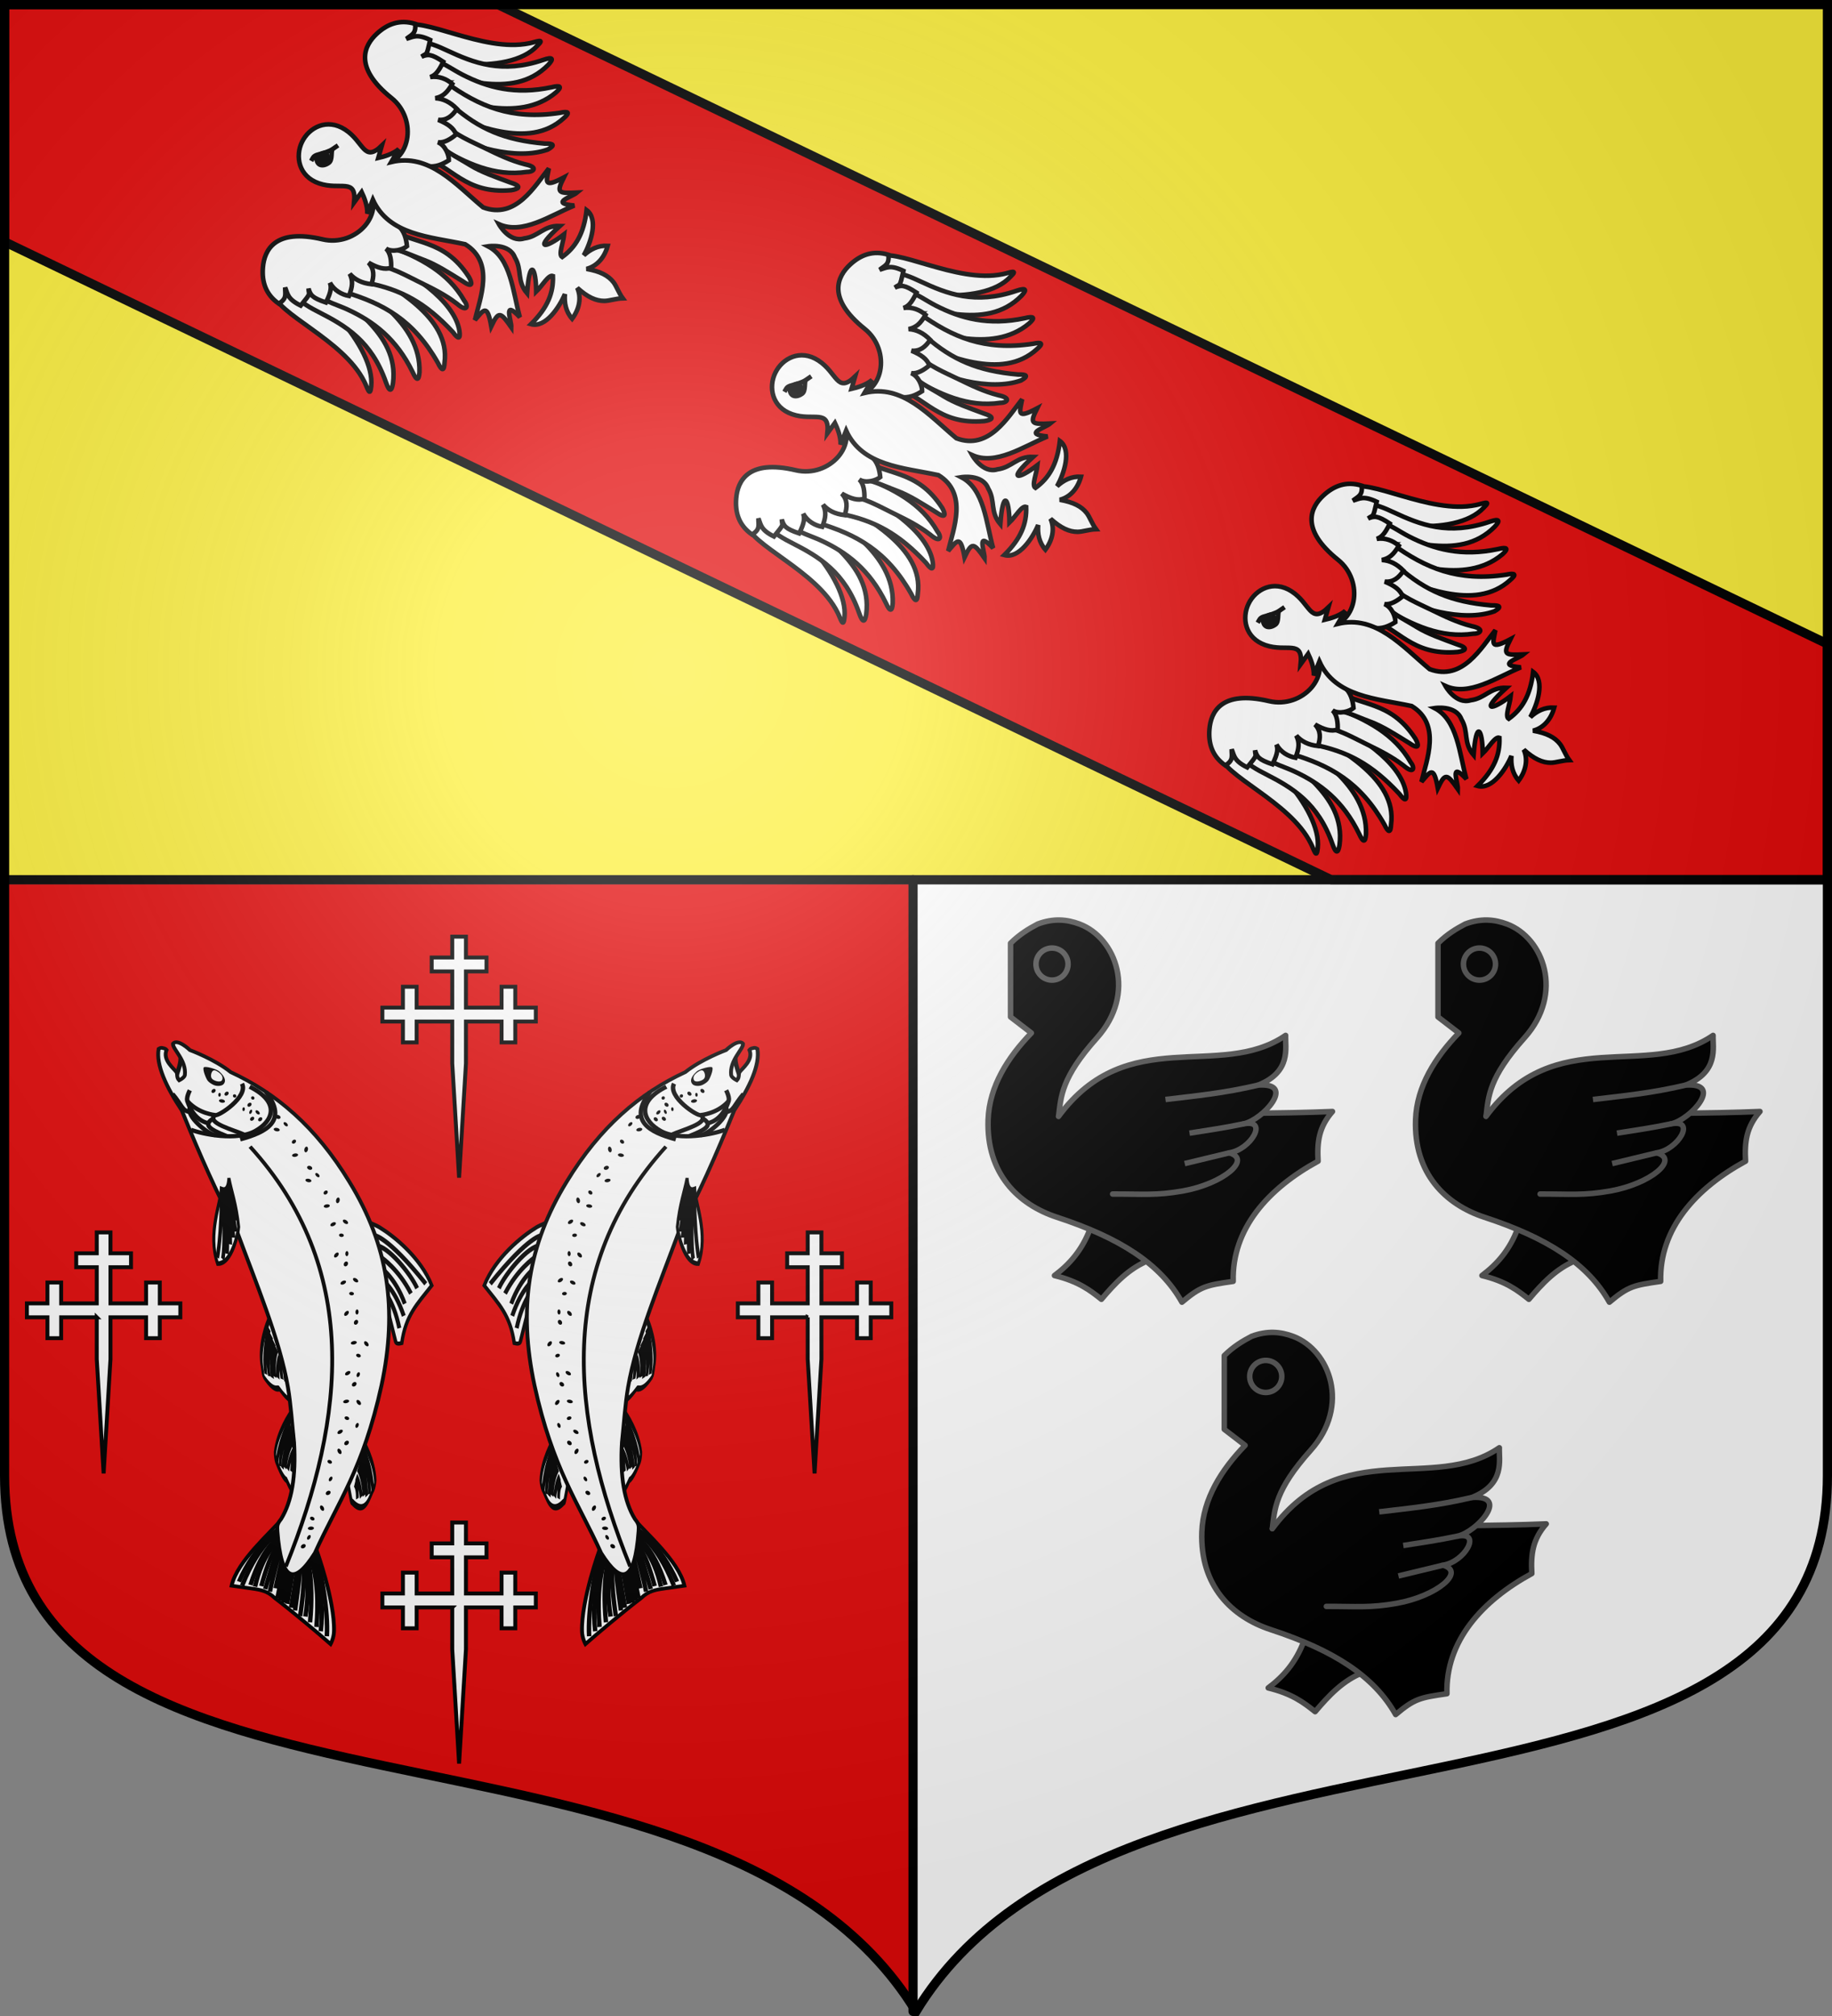 <svg xmlns="http://www.w3.org/2000/svg" xmlns:xlink="http://www.w3.org/1999/xlink" width="600" height="660" version="1.0"><rect width="100%" height="100%" fill="#808080" stroke="none"/><defs><g id="b"><path transform="rotate(18 3.157 -.5)" d="M0 0v1h.5L0 0z" id="a"/><use height="540" width="810" transform="scale(-1 1)" xlink:href="#a"/></g><g id="c"><use height="540" width="810" transform="rotate(72)" xlink:href="#b"/><use height="540" width="810" transform="rotate(144)" xlink:href="#b"/></g><g id="e"><path transform="rotate(18 3.157 -.5)" d="M0 0v1h.5L0 0z" id="d"/><use height="540" width="810" transform="scale(-1 1)" xlink:href="#d"/></g><g id="f"><use height="540" width="810" transform="rotate(72)" xlink:href="#e"/><use height="540" width="810" transform="rotate(144)" xlink:href="#e"/></g><path d="M-298.5-298.5V183c0 129.055 231.64 65.948 298.5 175.5C66.86 248.948 298.5 312.055 298.5 183v-481.5h-597z" id="j"/><path d="M2.922 27.672c0-5.951 2.317-9.843 5.579-11.012 1.448-.519 3.307-.273 5.018 1.447 2.119 2.129 2.736 7.993-3.483 9.121.658-.956.619-3.081-.714-3.787-.99-.524-2.113-.253-2.676.123-.824.552-1.729 2.106-1.679 4.108H2.922z" id="g"/><radialGradient r="405" cy="-80" cx="-80" gradientUnits="userSpaceOnUse" id="h"><stop offset="0" style="stop-color:#fff;stop-opacity:.31"/><stop offset=".19" style="stop-color:#fff;stop-opacity:.25"/><stop offset=".6" style="stop-color:#6b6b6b;stop-opacity:.125"/><stop offset="1" style="stop-color:#000;stop-opacity:.125"/></radialGradient><linearGradient id="i"><stop offset="0" style="stop-color:white;stop-opacity:.314"/><stop style="stop-color:white;stop-opacity:.251" offset=".19"/><stop offset=".6" style="stop-color:#6b6b6b;stop-opacity:.125"/><stop offset="1" style="stop-color:black;stop-opacity:.125"/></linearGradient></defs><g transform="translate(0 -392.362)"><use xlink:href="#j" style="fill:#e20909" width="744.094" height="1052.362" transform="translate(300 692.362)"/><path style="fill:#fff" d="M597.531 680.362v195c0 129.055-231.64 65.948-298.5 175.5v-370.5h298.5z"/><path d="M2.469 680.362H597.53" style="fill:none;fill-opacity:1;fill-rule:nonzero;stroke:#313131;stroke-width:3;stroke-linecap:butt;stroke-linejoin:round;stroke-miterlimit:4;stroke-dasharray:none;stroke-dashoffset:0;stroke-opacity:1"/><path d="M.531 393.862v286.5h597v-286.5h-597z" style="opacity:1;fill:#fcef3c;fill-opacity:1;fill-rule:nonzero;stroke:none;stroke-width:1;stroke-linecap:butt;stroke-linejoin:round;stroke-miterlimit:4;stroke-dasharray:none;stroke-opacity:1"/><path style="fill:#e20909;fill-opacity:1;fill-rule:nonzero;stroke:#000;stroke-width:3;stroke-linecap:butt;stroke-linejoin:round;stroke-miterlimit:4;stroke-dasharray:none;stroke-dashoffset:0;stroke-opacity:1" d="M1.5 393.862v77.656l434.469 208.844H598.5v-77.187L163.062 393.862H1.5z"/><path style="fill:none;fill-opacity:1;fill-rule:nonzero;stroke:#000;stroke-width:3;stroke-linecap:butt;stroke-linejoin:round;stroke-miterlimit:4;stroke-dasharray:none;stroke-dashoffset:0;stroke-opacity:1" d="M2.469 680.362H597.53"/><path style="opacity:1;fill:none;fill-opacity:1;fill-rule:nonzero;stroke:#000;stroke-width:3;stroke-linecap:round;stroke-linejoin:round;stroke-miterlimit:4;stroke-dasharray:none;stroke-dashoffset:0;stroke-opacity:1" d="M299.031 658.5V288" transform="translate(0 392.362)"/><path style="fill:#fff;fill-opacity:1;stroke:#000;stroke-width:1.283;stroke-miterlimit:4;stroke-dasharray:none;stroke-opacity:1;display:inline" d="M31.695 823.623H20.029v6.834H15.54v-6.834h-6.73v-4.556h6.73v-6.834h4.488v6.834h11.666V807.22h-6.73v-4.556h6.73v-6.834h4.487v6.834h6.73v4.556h-6.73v11.846h11.666v-6.834h4.487v6.834h6.73v4.556h-6.73v6.834h-4.487v-6.834H36.182v13.714l-2.244 37.405-2.243-37.405v-13.714zM264.537 823.623H252.87v6.834h-4.487v-6.834h-6.731v-4.556h6.73v-6.834h4.488v6.834h11.666V807.22h-6.73v-4.556h6.73v-6.834h4.487v6.834h6.73v4.556h-6.73v11.846h11.666v-6.834h4.487v6.834h6.73v4.556h-6.73v6.834h-4.487v-6.834h-11.666v13.714l-2.244 37.405-2.243-37.405v-13.714zM148.116 726.796H136.45v6.834h-4.487v-6.834h-6.731v-4.556h6.73v-6.834h4.488v6.834h11.666v-11.846h-6.73v-4.556h6.73v-6.834h4.487v6.834h6.73v4.556h-6.73v11.846h11.666v-6.834h4.487v6.834h6.73v4.556h-6.73v6.834h-4.487v-6.834h-11.666v13.714l-2.244 37.405-2.243-37.405v-13.714zM148.116 918.601H136.45v6.834h-4.487v-6.834h-6.731v-4.556h6.73v-6.834h4.488v6.834h11.666V902.2h-6.73v-4.556h6.73v-6.834h4.487v6.834h6.73v4.556h-6.73v11.846h11.666v-6.834h4.487v6.834h6.73v4.556h-6.73v6.834h-4.487v-6.834h-11.666v13.714l-2.244 37.406-2.243-37.406v-13.714z"/></g><g transform="translate(0 -392.362)"><g id="k" style="display:inline"><g style="fill:none;stroke:#000;stroke-width:4.764;stroke-miterlimit:4;stroke-dasharray:none"><path d="M1292.388 486.118c9.806 2.25 35.702 5.554 47.707-1.144 1.23-1.2 6.98-3.997 6.78-5.227-2.387-14.618-11.345-18.437-12.543-19.778-3.499-14.988-8.208-15.325-8.208-15.325-2.63-1.43-3.38 7.816-18.706 11.131" style="fill:#fff;fill-opacity:1;fill-rule:evenodd;stroke:#000;stroke-width:4.101;stroke-linecap:butt;stroke-linejoin:miter;stroke-miterlimit:4;stroke-dasharray:none;stroke-opacity:1" transform="matrix(-.061 .304 -.215 -.386 271.694 618.843)"/><path d="M1303.342 480.416c26.991 1.912 34.93-6.883 34.93-6.883M1300.978 484.752c31.722 1.051 40.91-6.636 40.91-6.636M1304.937 475.943c17.969 2.552 30.507-6.121 30.507-6.121M1306.382 471.627c15.051 2.15 24.564-4.625 24.564-4.625M1308.722 466.067c10.752 1.623 18.94-2.522 18.94-2.522M1310.173 462.056c6.472 2.015 12.492-3.312 12.492-3.312M1311.444 456.67c4.005 1.146 8.218-2.614 8.218-2.614" style="fill:none;stroke:#000;stroke-width:4.764;stroke-linecap:butt;stroke-linejoin:miter;stroke-miterlimit:4;stroke-dasharray:none;stroke-opacity:1" transform="matrix(-.061 .304 -.215 -.386 271.694 618.843)"/></g><g style="fill:none;stroke:#000;stroke-width:4.764;stroke-miterlimit:4;stroke-dasharray:none"><path style="fill:#fff;fill-opacity:1;fill-rule:evenodd;stroke:#000;stroke-width:4.101;stroke-linecap:butt;stroke-linejoin:miter;stroke-miterlimit:4;stroke-dasharray:none;stroke-opacity:1" d="M1292.388 486.118c9.806 2.25 35.702 5.554 47.707-1.144 1.23-1.2 2.132-3.624 1.931-4.854-2.386-14.618-6.496-18.81-7.694-20.151-3.499-14.988-8.208-15.325-8.208-15.325-2.63-1.43-3.38 7.816-18.706 11.131" transform="matrix(-.128 .285 -.122 -.421 320.75 690.279)"/><path style="fill:none;stroke:#000;stroke-width:4.764;stroke-linecap:butt;stroke-linejoin:miter;stroke-miterlimit:4;stroke-dasharray:none;stroke-opacity:1" d="M1303.342 480.416c26.991 1.912 34.93-6.883 34.93-6.883M1300.978 484.752c31.722 1.051 40.91-6.636 40.91-6.636M1304.937 475.943c17.969 2.552 30.507-6.121 30.507-6.121M1306.382 471.627c15.051 2.15 24.564-4.625 24.564-4.625M1308.722 466.067c10.752 1.623 18.94-2.522 18.94-2.522M1310.173 462.056c6.472 2.015 12.492-3.312 12.492-3.312M1311.444 456.67c4.005 1.146 8.218-2.614 8.218-2.614" transform="matrix(-.128 .285 -.122 -.421 320.75 690.279)"/></g><g style="fill:none;stroke:#000;stroke-width:4.764;stroke-miterlimit:4;stroke-dasharray:none"><path d="M1292.388 486.118c9.806 2.25 35.702 5.554 47.707-1.144 1.23-1.2 2.132-3.624 1.931-4.854-2.29-6.224 3.784-19.554-24.65-28-2.629-1.43-2.747-.63-18.073 2.686" style="fill:#fff;fill-opacity:1;fill-rule:evenodd;stroke:#000;stroke-width:4.101;stroke-linecap:butt;stroke-linejoin:miter;stroke-miterlimit:4;stroke-dasharray:none;stroke-opacity:1" transform="matrix(.107 .293 .153 -.412 -94.682 684.46)"/><path d="M1303.342 480.416c26.991 1.912 34.93-6.883 34.93-6.883M1300.978 484.752c31.722 1.051 40.91-6.636 40.91-6.636M1304.937 475.943c17.969 2.552 30.507-6.121 30.507-6.121M1306.382 471.627c15.051 2.15 24.564-4.625 24.564-4.625M1308.722 466.067c10.752 1.623 18.94-2.522 18.94-2.522M1310.173 462.056c6.472 2.015 12.492-3.312 12.492-3.312" style="fill:none;stroke:#000;stroke-width:4.764;stroke-linecap:butt;stroke-linejoin:miter;stroke-miterlimit:4;stroke-dasharray:none;stroke-opacity:1" transform="matrix(.107 .293 .153 -.412 -94.682 684.46)"/></g><g style="fill:none;stroke:#000;stroke-width:2.736;stroke-miterlimit:4;stroke-dasharray:none"><path d="M1174.897 511.353c-.597-1.116-4.159-8.384-5.009-11.032-3.477-10.832-7.743-32.576-1.887-49.602 14.945-.586 24.543.458 37.828-9.117.769.527 3.276 1.902 2.373 3.608l-15.64 29.553" style="fill:#fff;fill-opacity:1;fill-rule:evenodd;stroke:#000;stroke-width:2.356;stroke-linecap:butt;stroke-linejoin:miter;stroke-miterlimit:4;stroke-dasharray:none;stroke-opacity:1" transform="matrix(-.34 .402 -.332 -.399 688.17 523.5)"/><path d="M1175.8 499.619s-6.294-6.047-5.56-45.263M1179.078 494.48c-5.745-5.732-5.579-28.71-2.835-37.753M1181.151 486.66s-3.595-12.958.199-29.06M1185.84 483.826s-3.644-10.974 2.633-27.451M1189.836 477.763s-2.784-9.53 4.036-25.91M1193.316 473.864s-1.05-10.167 7.68-24.918" style="fill:none;stroke:#000;stroke-width:2.736;stroke-linecap:butt;stroke-linejoin:miter;stroke-miterlimit:4;stroke-dasharray:none;stroke-opacity:1" transform="matrix(-.34 .402 -.332 -.399 688.17 523.5)"/></g><path d="M41.882 323.359c.946 1.537 1.095 6.078 1.116 7.565.01.744-.085 2.124.394 3.415.478 1.29 6.454.284 3.87-11.38" style="fill:#fff;fill-opacity:1;fill-rule:evenodd;stroke:#000;stroke-width:2;stroke-linecap:butt;stroke-linejoin:miter;stroke-miterlimit:4;stroke-dasharray:none;stroke-opacity:1" transform="matrix(.684 .237 -.249 .65 110.993 518.558)"/><g style="fill:none;stroke:#000;stroke-width:4.73;stroke-miterlimit:4;stroke-dasharray:none"><path style="fill:#fff;fill-opacity:1;fill-rule:evenodd;stroke:#000;stroke-width:4.072;stroke-linecap:butt;stroke-linejoin:miter;stroke-miterlimit:4;stroke-dasharray:none;stroke-opacity:1" d="M1314.395 380.968s7.612-60.491 23.812-91.237c3.66-6.945 9.577-11.238 9.577-11.238 5.334 14.158 20.615 51.525 30.455 72.51 3.44 10.494 9.266 14.854 17.958 20.858l17.2 11.88c-17.616 22.409-64.991 35.366-82.636 44.158l14.588-48.757-30.954 1.826z" transform="matrix(-.276 .129 -.136 -.262 518.135 829.71)"/><path style="fill:none;stroke:#000;stroke-width:4.73;stroke-linecap:butt;stroke-linejoin:miter;stroke-miterlimit:4;stroke-dasharray:none;stroke-opacity:1" d="M1315.876 379.884c6.894-30.604 17.782-66.935 31.577-91.734" transform="matrix(-.276 .129 -.136 -.262 518.135 829.71)"/><path d="M1320.004 379.006s6.224-44.549 30.803-82.98" style="fill:none;stroke:#000;stroke-width:4.73;stroke-linecap:butt;stroke-linejoin:miter;stroke-miterlimit:4;stroke-dasharray:none;stroke-opacity:1" transform="matrix(-.276 .129 -.136 -.262 518.135 829.71)"/><path style="fill:none;stroke:#000;stroke-width:4.73;stroke-linecap:butt;stroke-linejoin:miter;stroke-miterlimit:4;stroke-dasharray:none;stroke-opacity:1" d="M1324.407 378.537s-1.124-26.858 28.382-76.178M1330.845 380.386s2.782-16.169 32.122-59.437" transform="matrix(-.276 .129 -.136 -.262 518.135 829.71)"/><path style="fill:none;stroke:#000;stroke-width:4.73;stroke-linecap:butt;stroke-linejoin:miter;stroke-miterlimit:4;stroke-dasharray:none;stroke-opacity:1" d="M1326.883 378.71s3.72-25.975 29.702-68.623" transform="matrix(-.276 .129 -.136 -.262 518.135 829.71)"/><path d="M1329.277 380.16s7.16-31.37 28.903-62.11M1334.01 381.578s24.32-35.536 33.484-47.838M1333.074 380.891s2.677-8.606 32.017-51.874M1342.262 416.875c-6.726 4.11 29.538-3.506 62.052-32.522" style="fill:none;stroke:#000;stroke-width:4.73;stroke-linecap:butt;stroke-linejoin:miter;stroke-miterlimit:4;stroke-dasharray:none;stroke-opacity:1" transform="matrix(-.276 .129 -.136 -.262 518.135 829.71)"/><path d="M1339.293 415.11c-.347.5 24.573.638 63.928-36.177M1347.847 404.194c2.498-3.713 10.147-2.974 37.353-34.809" style="fill:none;stroke:#000;stroke-width:4.73;stroke-linecap:butt;stroke-linejoin:miter;stroke-miterlimit:4;stroke-dasharray:none;stroke-opacity:1" transform="matrix(-.276 .129 -.136 -.262 518.135 829.71)"/><path d="M1340.2 411.526s23.246-1.439 54.73-35.929" style="fill:none;stroke:#000;stroke-width:4.73;stroke-linecap:butt;stroke-linejoin:miter;stroke-miterlimit:4;stroke-dasharray:none;stroke-opacity:1" transform="matrix(-.276 .129 -.136 -.262 518.135 829.71)"/><path style="fill:none;stroke:#000;stroke-width:4.73;stroke-linecap:butt;stroke-linejoin:miter;stroke-miterlimit:4;stroke-dasharray:none;stroke-opacity:1" d="M1347.929 406.415s20.669-5.534 43.512-34.642M1347.16 399.676s23.445-27.618 32.61-39.92M1347.6 401.028c.038-.071 6.416-3.276 35.31-36.515M1345.29 394.804s18.164-22.05 27.329-34.353M1337.614 384.123s22.51-32.456 31.676-44.758M1340.883 388.766s24.135-30.379 33.3-42.681M1338.938 385.882s24.27-31.166 33.436-43.468M1343.198 391.704s23.553-29.832 32.718-42.134" transform="matrix(-.276 .129 -.136 -.262 518.135 829.71)"/><path d="M1312.538 406.777c.6-.566 1.433-.66 1.859-.21.426.45.284 1.273-.317 1.84-.6.565-1.433.66-1.858.21-.426-.45-.284-1.274.316-1.84z" style="fill:none;stroke:#000;stroke-width:4.73;stroke-miterlimit:4;stroke-dasharray:none" transform="matrix(-.276 .129 -.136 -.262 518.135 829.71)"/><path style="fill:none;stroke:#000;stroke-width:4.73;stroke-miterlimit:4;stroke-dasharray:none" d="M1315.257 400.1c1.083-.707 2.042.286 2.14 2.216.098 1.93-.702 4.072-1.786 4.779-1.083.707-2.042-.286-2.14-2.216-.098-1.93.702-4.072 1.786-4.779z" transform="matrix(-.276 .129 -.136 -.262 518.135 829.71)"/></g><path style="fill:#fff;stroke:#000;stroke-width:1.722;stroke-linecap:butt;stroke-linejoin:miter;stroke-miterlimit:4;stroke-dasharray:none;stroke-opacity:1" d="M93.118 390.95c16.645 20.37 36.246 42.233 47.506 62.367 4.148 7.448 7.477 15.277 11.51 23.579 6.336 14.737 8.617 26.727 6.918 36.019-.828 2.735-.696 3.533.374 5.937 10.059 22.59 16.083 21.266 19.413 3.967 1.453-26.126 6.83-44.705 1.022-84.799-5.473-36.462-19.757-63.267-46.533-85.54-23.045-19.326-45.363-28.162-67.934-30.491-8.707-3.229-20.773-3.506-20.773-3.506s-7.159-3.391-8.226-.246c.637 2.464 8.482 5.292 10.12 12.174.18 1.308-1.567 3.184-1.567 3.184-1.628-.84-1.655-2.553-2.379-3.158-1.455-1.216-7.989-3.137-7.864-8.415-.846-.562-1.74-.268-1.74-.268-1.107-.13-1.783 1.007-1.783 1.007 1.346 7.441 9.364 15.771 19.782 23.833 14.86 17.042 29.052 32.376 42.154 44.357z" transform="matrix(.684 .237 -.249 .65 110.993 518.558)"/><g style="fill:none;stroke:#000;stroke-width:3.711;stroke-miterlimit:4;stroke-dasharray:none"><path style="fill:#fff;stroke:#000;stroke-width:3.195;stroke-linecap:butt;stroke-linejoin:miter;stroke-miterlimit:4;stroke-dasharray:none;stroke-opacity:1" d="M1149.322 643.414c5.783-8.67.11-10.723-1.095-11.457 5.796-8.02 8.677-34.704 29.45-43.687 11.257 10.605 1.849 32.992-.043 35.845-11.687 10.758-20.516 13.837-28.312 19.3z" transform="matrix(.244 .333 .193 -.336 -329.638 611.537)"/><path style="fill:none;stroke:#000;stroke-width:3.711;stroke-linecap:butt;stroke-linejoin:miter;stroke-miterlimit:4;stroke-dasharray:none;stroke-opacity:1" d="M1149.591 632.694c28.52-30.566 29.977-38.175 29.977-38.175M1151.003 633.812s18.085-16.58 29.702-33.045M1151.568 635.255s20.81-18.165 27.45-26.95M1151.764 637.395s17.138-10.282 25.555-18.26M1151.517 636.558s21.309-16.185 26.932-22.193M1151.87 638.848s14.518-7.243 21.297-12.892M1148.66 632.1c20.487-26.424 26.251-40.705 26.251-40.705" transform="matrix(.244 .333 .193 -.336 -329.638 611.537)"/></g><path d="M75.798 325.552c15.767 2.202 15.426 11.671 9.557 18.785-6.172 7.48-21.872 9.594-27.378 9.412" style="fill:none;stroke:#000;stroke-width:2;stroke-linecap:butt;stroke-linejoin:miter;stroke-miterlimit:4;stroke-dasharray:none;stroke-opacity:1" transform="matrix(.684 .237 -.249 .65 110.993 518.558)"/><path d="M72.043 325.39c4.978 4.692-4.691 18.446-6.28 18.09 0 0-7.039 1.9-13.656-1.748-1.554-.856-1.026-5.366-1.026-5.366" style="fill:none;stroke:#000;stroke-width:2;stroke-linecap:butt;stroke-linejoin:miter;stroke-miterlimit:4;stroke-dasharray:none;stroke-opacity:1" transform="matrix(.684 .237 -.249 .65 110.993 518.558)"/><path style="fill:none;stroke:#000;stroke-width:2;stroke-linecap:butt;stroke-linejoin:miter;stroke-miterlimit:4;stroke-dasharray:none;stroke-opacity:1" d="M81.118 347.71c-4.719-.525-18.24.742-15.3-4.257" transform="matrix(.684 .237 -.249 .65 110.993 518.558)"/><path d="M73.904 351.051c-8.928-.39-11.547-1.537-8.306-5.872" style="fill:none;stroke:#000;stroke-width:2;stroke-linecap:butt;stroke-linejoin:miter;stroke-miterlimit:4;stroke-dasharray:none;stroke-opacity:1" transform="matrix(.684 .237 -.249 .65 110.993 518.558)"/><path d="M53.912 343.978c-.32 4.507 11.667 9.048 15.162 8.462" style="fill:none;stroke:#000;stroke-width:2;stroke-linecap:butt;stroke-linejoin:miter;stroke-miterlimit:4;stroke-dasharray:none;stroke-opacity:1" transform="matrix(.684 .237 -.249 .65 110.993 518.558)"/><path d="M51.664 341.334c4.03 5.58 9.045 7.394 12.54 6.809M44.334 340.656c6.008 3.636 6.711 5.979 10.206 5.393M80.317 350.43c10.042-7.255 17.235-15.683 3.15-25.098" style="fill:none;stroke:#000;stroke-width:2;stroke-linecap:butt;stroke-linejoin:miter;stroke-miterlimit:4;stroke-dasharray:none;stroke-opacity:1" transform="matrix(.684 .237 -.249 .65 110.993 518.558)"/><path d="M93.856 334.738c-.04.5-.615.862-1.281.808-.667-.054-1.175-.504-1.135-1.004.04-.5.615-.862 1.282-.808.667.054 1.175.504 1.134 1.004zM98.17 337.259c-.19.336-.824.353-1.414.039-.59-.315-.914-.843-.723-1.179.19-.336.824-.353 1.414-.039.59.315.914.843.724 1.179zM95.52 340.332c.001.453-.606.877-1.356.946-.75.07-1.36-.242-1.361-.695-.002-.453.605-.877 1.355-.946.75-.07 1.36.242 1.362.695zM103.9 342.196c.388.232.479.852.203 1.384-.275.532-.814.775-1.202.543-.388-.232-.48-.851-.204-1.383s.815-.776 1.203-.544zM107.27 348.366c.172.42-.232 1.04-.901 1.386-.67.345-1.351.285-1.523-.134-.171-.42.233-1.04.902-1.386.67-.345 1.352-.285 1.523.134zM109.561 343.415c-.435.126-.672.828-.529 1.567.144.74.614 1.237 1.05 1.112.435-.125.671-.827.528-1.566-.144-.74-.614-1.238-1.049-1.113zM82.524 338.464c.388.231.48.851.204 1.383s-.814.776-1.202.544c-.388-.232-.48-.852-.204-1.384.276-.532.814-.775 1.202-.543zM84.378 336.321c-.19.337-.825.354-1.415.04-.59-.315-.914-.843-.723-1.18.19-.335.824-.353 1.414-.038.59.314.915.842.724 1.178zM79.12 332.639c.389.231.48.851.204 1.383-.275.532-.814.776-1.202.544-.388-.232-.48-.852-.204-1.384.276-.532.815-.775 1.203-.543zM76.64 335.595c-.303.067-.447.518-.32 1.006.128.49.478.832.783.765.304-.067.448-.518.32-1.007-.127-.489-.478-.831-.782-.764zM80.185 335.508c-.31.128-.52.701-.468 1.28.052.578.345.944.655.816.31-.128.519-.701.467-1.28-.051-.578-.345-.944-.654-.816zM86.02 337.447c.388.232.48.852.204 1.384-.276.532-.814.775-1.202.543-.388-.231-.48-.851-.204-1.383s.814-.776 1.202-.544zM79.287 329.422c.394.221.553.7.357 1.068-.197.369-.675.489-1.068.267-.394-.22-.553-.7-.357-1.068.197-.368.675-.488 1.068-.267zM71.281 331.323c.393.22.553.7.357 1.068-.197.369-.676.488-1.069.267-.393-.221-.553-.7-.356-1.068.196-.369.675-.488 1.068-.267zM61.707 332.032c.388.232.48.852.204 1.384-.276.531-.814.775-1.202.543-.388-.232-.48-.852-.204-1.384.276-.532.814-.775 1.202-.543zM67.759 336.063c.001.453-.606.876-1.356.946-.75.069-1.36-.243-1.361-.696-.002-.453.606-.877 1.355-.946.75-.069 1.36.243 1.362.696zM64.125 332.893c-.304.067-.448.518-.32 1.007.128.488.478.83.782.764.305-.067.448-.518.32-1.007-.127-.489-.477-.831-.782-.764zM67.653 331.25c.388.232.48.852.204 1.384-.276.532-.814.776-1.202.544-.388-.232-.48-.852-.204-1.384.276-.532.814-.775 1.202-.544z" style="fill:#000;fill-opacity:1;stroke:none;stroke-width:2;stroke-miterlimit:4;stroke-dasharray:none" transform="matrix(.684 .237 -.249 .65 110.993 518.558)"/><path d="M53.232 324.12c-.088 1.334 2.986 4.723 3.851 5.249.866.526 1.651.743 2.975.945 1.734.265 3.773-.652 4.254-1.806.709-1.7-.352-3.535-3.806-5.038-1.64-.714-7.21-.343-7.274.65z" style="fill:#000;fill-opacity:1;fill-rule:evenodd;stroke:none;stroke-width:2;stroke-miterlimit:4;stroke-dasharray:none" transform="matrix(.684 .237 -.249 .65 110.993 518.558)"/><path d="M60.094 323.868c-1.41-.397-2.278-.309-2.554.582-.276.89-.081 3.008 1.37 3.52 1.453.514 4.197.254 4.142-1.289-.04-1.124-.636-2.153-2.958-2.812z" style="fill:#fff;fill-opacity:1;fill-rule:evenodd;stroke:none;stroke-width:2;stroke-miterlimit:4;stroke-dasharray:none" transform="matrix(.684 .237 -.249 .65 110.993 518.558)"/><path style="fill:#000;fill-opacity:1;stroke:none;stroke-width:2;stroke-miterlimit:4;stroke-dasharray:none" d="M115.497 352.474c-.04.5-.615.862-1.282.808-.666-.054-1.175-.504-1.134-1.004.04-.5.615-.862 1.282-.808.666.054 1.175.504 1.134 1.004zM119.811 354.995c-.19.336-.824.353-1.414.039-.59-.315-.914-.843-.724-1.179.191-.336.825-.353 1.415-.039.59.315.914.843.723 1.179zM117.16 358.068c.002.453-.605.877-1.355.946-.75.07-1.36-.242-1.362-.695-.001-.453.606-.877 1.356-.946.75-.07 1.36.242 1.361.695zM125.54 359.932c.388.232.48.852.204 1.384-.276.532-.814.775-1.202.543-.388-.232-.48-.852-.204-1.383.276-.532.814-.776 1.202-.544zM128.912 366.102c.171.42-.233 1.04-.902 1.385-.67.346-1.352.286-1.523-.134-.171-.419.233-1.04.902-1.385.67-.345 1.351-.285 1.523.134zM131.202 361.151c-.436.126-.672.827-.529 1.567.144.739.614 1.237 1.05 1.112.434-.126.671-.827.528-1.566-.144-.74-.614-1.238-1.05-1.113zM158.99 412.706c-.5-.047-.956.456-1.018 1.122-.062.667.294 1.245.793 1.291.5.047.955-.456 1.017-1.122.062-.667-.293-1.245-.793-1.291zM157.252 408.02c-.364.13-.49.751-.283 1.387.208.635.672 1.046 1.036.916s.491-.75.283-1.386c-.208-.636-.672-1.046-1.036-.916zM153.767 410.1c-.446-.08-.968.446-1.166 1.172-.198.727.003 1.381.45 1.461.445.08.968-.445 1.166-1.172.197-.726-.004-1.38-.45-1.46zM153.38 401.524c-.162-.422-.757-.619-1.328-.44-.572.18-.905.669-.743 1.09.161.423.756.62 1.327.44.572-.179.905-.667.743-1.09zM147.885 397.137c-.383-.24-1.065.05-1.52.65-.456.599-.515 1.281-.132 1.522.384.242 1.065-.049 1.52-.648.457-.6.515-1.282.132-1.524zM153.157 395.737c-.199.408-.93.52-1.634.25-.704-.269-1.113-.818-.914-1.225.198-.407.93-.519 1.634-.25.703.27 1.113.818.914 1.225zM145.26 388.325c-.5-.046-.955.457-1.017 1.123-.062.666.294 1.244.793 1.29.5.047.955-.456 1.017-1.122.062-.666-.293-1.244-.793-1.29zM143.523 383.64c-.363.13-.49.751-.282 1.387.207.635.671 1.046 1.035.916.364-.13.491-.751.283-1.387-.208-.635-.672-1.046-1.036-.916zM140.038 385.72c-.446-.08-.968.445-1.166 1.172-.198.726.004 1.381.45 1.46.445.08.968-.444 1.166-1.17.197-.728-.004-1.382-.45-1.462zM139.65 377.144c-.16-.422-.756-.62-1.327-.44-.572.18-.905.668-.743 1.09.161.423.756.62 1.327.44.572-.18.905-.668.743-1.09zM134.156 372.757c-.383-.241-1.065.05-1.52.649-.456.6-.515 1.282-.132 1.523.384.241 1.065-.05 1.52-.649.457-.6.516-1.282.132-1.523zM139.428 371.357c-.199.407-.93.52-1.634.25-.703-.27-1.113-.818-.914-1.225.198-.407.93-.52 1.634-.25.703.269 1.113.818.914 1.225zM174.87 467.897c-.466-.186-1.046.168-1.293.79-.248.62-.071 1.276.395 1.462.466.185 1.045-.168 1.293-.79.248-.62.07-1.276-.395-1.462zM175.982 458.398c-.386.022-.683.582-.664 1.25.02.668.348 1.194.734 1.172.386-.021.683-.581.664-1.25-.02-.668-.348-1.193-.734-1.172zM170.598 463.92c-.405-.202-1.055.154-1.45.795-.395.64-.387 1.326.018 1.528.405.203 1.054-.153 1.45-.794.395-.64.387-1.326-.018-1.528zM171.622 457.941c-.035-.45-.55-.808-1.15-.797-.598.01-1.056.385-1.02.835.035.451.55.808 1.149.798.599-.01 1.056-.385 1.021-.836zM168.624 449.823c-.3-.34-1.035-.254-1.642.192s-.856 1.084-.557 1.424c.3.34 1.035.254 1.642-.192s.857-1.084.557-1.424zM174.077 449.972c-.306.334-1.04.235-1.638-.223-.599-.457-.836-1.1-.53-1.433.305-.335 1.04-.235 1.638.222.598.457.835 1.1.53 1.434zM168.6 440.629c-.466-.186-1.045.167-1.293.789-.248.621-.07 1.276.395 1.462.466.186 1.046-.168 1.293-.789.248-.621.071-1.277-.395-1.462zM168.26 435.643c-.386.022-.683.582-.664 1.25.02.668.348 1.194.734 1.172.386-.021.683-.581.664-1.25-.02-.668-.349-1.193-.734-1.172zM164.328 436.652c-.405-.203-1.055.153-1.45.794s-.387 1.326.018 1.529c.405.202 1.055-.153 1.45-.794s.387-1.326-.018-1.529zM166.383 428.317c-.035-.45-.55-.808-1.15-.798-.598.011-1.056.385-1.02.836.035.45.55.808 1.149.797.599-.01 1.056-.385 1.02-.835zM162.354 422.555c-.3-.34-1.035-.254-1.642.192s-.856 1.084-.556 1.424c.299.34 1.035.253 1.641-.193.607-.446.857-1.083.557-1.423zM167.807 422.703c-.306.335-1.04.235-1.638-.222-.599-.457-.836-1.1-.53-1.434.305-.334 1.04-.235 1.638.223.598.457.836 1.1.53 1.433zM173.457 520.588c-.43-.258-1.059-.002-1.403.572-.344.573-.274 1.248.156 1.507.43.258 1.06.001 1.403-.572.344-.574.274-1.25-.156-1.507zM173.92 515.612c-.385-.04-.768.465-.856 1.128-.087.663.153 1.234.537 1.274.385.04.768-.464.856-1.127.087-.663-.153-1.234-.538-1.275zM173.24 508.08c.037-.45-.414-.886-1.007-.971-.593-.086-1.104.21-1.142.661-.037.45.414.886 1.007.971.593.086 1.105-.21 1.142-.661zM174.364 511.84c-.241-.383-.981-.415-1.652-.072-.67.343-1.018.932-.777 1.316.241.383.981.416 1.651.073.67-.343 1.02-.933.778-1.316zM175.544 502.767c-.355.28-1.064.065-1.581-.482-.518-.547-.65-1.22-.294-1.5.356-.281 1.064-.065 1.581.482.518.547.65 1.219.294 1.5zM175.345 493.033c-.43-.258-1.058-.002-1.402.572-.344.573-.275 1.248.156 1.507.43.258 1.058.001 1.403-.572.344-.574.274-1.25-.157-1.507zM173.66 486.285c-.384-.04-.767.465-.855 1.128-.088.663.153 1.234.537 1.274.384.04.767-.464.855-1.127.088-.663-.153-1.234-.537-1.275zM171.417 480.16c.037-.451-.414-.886-1.007-.972-.593-.085-1.104.21-1.142.661-.037.451.414.886 1.007.971.593.086 1.104-.21 1.142-.66zM173.721 474.846c-.355.281-1.064.065-1.581-.482-.518-.547-.65-1.219-.294-1.5.355-.28 1.064-.065 1.581.482.518.547.65 1.22.294 1.5z" transform="matrix(.684 .237 -.249 .65 110.993 518.558)"/><path d="M85.647 352.14c65.761 36.581 84.493 104.741 83.086 181.166" style="fill:none;stroke:#000;stroke-width:1.722;stroke-linecap:butt;stroke-linejoin:miter;stroke-miterlimit:4;stroke-dasharray:none;stroke-opacity:1" transform="matrix(.684 .237 -.249 .65 110.993 518.558)"/></g><use height="660" width="600" transform="matrix(-1 0 0 1 300 0)" xlink:href="#k" style="display:inline"/></g><g transform="translate(300 300)"><g id="l"><path style="fill:#fff;fill-opacity:1;fill-rule:evenodd;stroke:#000;stroke-width:1.5;stroke-linecap:butt;stroke-linejoin:miter;stroke-miterlimit:4;stroke-dasharray:none;stroke-opacity:1" d="M-59.934-122.772c.589 7.09 22.893 15.358 29.8 29.305 1.03 1.969 1.875 5.434 2.265 1.525 1.323-12.87-18.458-33.517-30.845-38.052-.461.946-1.372 2.65-1.772 3.636-.152 1.884.704 1.702.552 3.586z" transform="translate(4.444 -6)"/><path style="fill:#fff;fill-opacity:1;fill-rule:evenodd;stroke:#000;stroke-width:1.5;stroke-linecap:butt;stroke-linejoin:miter;stroke-miterlimit:4;stroke-dasharray:none;stroke-opacity:1" d="M-52.73-121.788c1.645 2.438 5.245 4.311 7.899 5.668 8.557 4.375 17.096 9.364 21.793 22.901 1.107 3.155 1.858 3.084 2.3.277 2.203-16.963-16.232-25.705-24.22-35.362-2.36-.717-4.389-1.957-6.466-1.214-.355.992-.818 1.928-1.108 2.953.055 1.888-.252 2.889-.197 4.777z" transform="translate(4.444 -6)"/><path style="fill:#fff;fill-opacity:1;fill-rule:evenodd;stroke:#000;stroke-width:1.5;stroke-linecap:butt;stroke-linejoin:miter;stroke-miterlimit:4;stroke-dasharray:none;stroke-opacity:1" d="M-46.008-121.953c3.707 2.51 7.16 3.375 10.468 4.906 8.44 3.907 15.917 9.527 21.232 20.446 1.332 2.958 2.052 2.827 2.245.077.57-16.154-17.401-26.523-26.846-33.298-2.342-.498-4.784-.547-6.73.344-.261.988-.632 1.932-.827 2.946.21 1.822.249 2.757.458 4.58z" transform="translate(4.444 -6)"/><path style="fill:#fff;fill-opacity:1;fill-rule:evenodd;stroke:#000;stroke-width:1.5;stroke-linecap:butt;stroke-linejoin:miter;stroke-miterlimit:4;stroke-dasharray:none;stroke-opacity:1" d="M-36.75-122.846c12.73 3.767 22.77 9.181 30.701 23.197 1.371 2.845 2.07 2.7 2.188.018 2.097-15.192-17.402-24.745-26.763-31.099-2.292-.425-4.275-1.223-6.146-.307-.23.968-.566 1.896-.73 2.888l.75 5.303z" transform="translate(4.444 -6)"/><path style="fill:#fff;fill-opacity:1;fill-rule:evenodd;stroke:#000;stroke-width:1.5;stroke-linecap:butt;stroke-linejoin:miter;stroke-miterlimit:4;stroke-dasharray:none;stroke-opacity:1" d="M-29.45-125.846c11.306 2.173 19.32 6.5 28.317 16.154 1.876 2.54 2.534 2.268 2.152-.389-1.56-9.977-16.639-19.934-26.816-23.673-3.067-.612-3.985.131-6.306 2.138-.045.993-.204 1.967-.18 2.973.95 1.685.39 2.175 2.834 2.797z" transform="translate(4.444 -6)"/><path style="fill:#fff;fill-opacity:1;fill-rule:evenodd;stroke:#000;stroke-width:1.5;stroke-linecap:butt;stroke-linejoin:miter;stroke-miterlimit:4;stroke-dasharray:none;stroke-opacity:1" d="M-26.73-131.75c5.381.71 9.982 3.4 15.14 5.932 3.826 1.879 7.877 3.836 11.801 6.847 3.505 3.003 3.776.71 2.376-1.02-5.259-9.265-14.448-14.047-24.833-17.975-1.441-.63-2.658-2.347-7.265.491-.716 3.597-.55 5.28 2.78 5.725z" transform="translate(4.444 -6)"/><path d="M-24.284-137.242c4.75-.07 8.525 2.033 13.711 3.953 3.998 1.48 8.237 4.226 12.448 6.823 3.792 2.632 3.338.692 2.26-1.255-8.434-12.98-18.244-10.257-27.243-16.55-2.171-.084-4.877-.618-3.838 4.617l2.662 2.412z" style="fill:#fff;fill-opacity:1;fill-rule:evenodd;stroke:#000;stroke-width:1.5;stroke-linecap:butt;stroke-linejoin:miter;stroke-miterlimit:4;stroke-dasharray:none;stroke-opacity:1" transform="translate(4.444 -6)"/><path style="fill:#fff;fill-opacity:1;fill-rule:evenodd;stroke:#000;stroke-width:1.5;stroke-linecap:butt;stroke-linejoin:miter;stroke-miterlimit:4;stroke-dasharray:none;stroke-opacity:1" d="M-29.404-157.942c6.943 9.506-3.547 20.445-14.388 17.893-15.837-3.73-19.084 3.704-19.543 9.175-.394 4.692.888 8.868 5.17 11.862 2.837-1.675 2.06-3.158 2.113-5.247.872 2.113.717 3.72 5.084 5.895 3.701-4.523 2.603-3.334 2.573-5.565.638 2.13 1.12 3.004 5.685 4.55 1.919-3.763 1.747-5.226 1.32-6.461 1.407 2.516 3.8 3.852 6.23 4.319 1.218-3.124 1.368-4.994.256-7.258 1.643 1.887 3.914 3.064 7.122 3.417.858-2.662.963-4.978-.963-7.03 3.011 1.688 5.228 2.337 7.398 1.67.088-2.185-.165-4.91-1.685-6.28 2.271 1.35 5.611.27 6.875-.796-.21-2.274-.822-5.04-2.941-6.746-2.263-5.713-2.687-4.831 2.28-11.304-3.528-.979-9.162-2.263-12.586-2.094zM-17.547-209.679c5.95-3.9 26.197 8.585 41.44 5.44 2.185-.4 5.436-1.867 2.596.847-9.316 10.107-37.775 6.09-48.976-.88.463-.945 1.244-2.712 1.775-3.634 1.391-1.28 1.774-.494 3.165-1.773z" transform="translate(4.444 -6)"/><path d="M-12.335-204.608c2.933-.205 6.625 1.478 9.329 2.734 8.716 4.05 17.904 7.707 31.463 3.075 3.168-1.07 3.574-.435 1.634 1.641-12.01 12.18-30.25 3.035-42.776 2.686-2.02-1.419-4.245-2.254-4.938-4.348.563-.89 1.015-1.831 1.644-2.69 1.522-1.12 2.122-1.978 3.644-3.098z" style="fill:#fff;fill-opacity:1;fill-rule:evenodd;stroke:#000;stroke-width:1.5;stroke-linecap:butt;stroke-linejoin:miter;stroke-miterlimit:4;stroke-dasharray:none;stroke-opacity:1" transform="translate(4.444 -6)"/><path d="M-8.327-199.21c4.26 1.376 7.067 3.564 10.31 5.228 8.274 4.246 17.307 6.678 29.184 4.144 3.15-.772 3.491-.124 1.442 1.722-12.378 10.395-31.614 2.617-42.766-.655-1.835-1.539-3.377-3.433-3.873-5.515.618-.814 1.133-1.687 1.813-2.465 1.564-.957 2.325-1.502 3.89-2.458z" style="fill:#fff;fill-opacity:1;fill-rule:evenodd;stroke:#000;stroke-width:1.5;stroke-linecap:butt;stroke-linejoin:miter;stroke-miterlimit:4;stroke-dasharray:none;stroke-opacity:1" transform="translate(4.444 -6)"/><path d="M-3.332-191.365c10.806 7.713 21.254 12.291 37.182 9.912 3.086-.671 3.4-.032 1.36 1.713-11.71 10.788-30.212 1.522-40.983-1.944-1.746-1.544-3.595-2.615-4.025-4.654.622-.776 1.145-1.612 1.826-2.353l4.64-2.674z" style="fill:#fff;fill-opacity:1;fill-rule:evenodd;stroke:#000;stroke-width:1.5;stroke-linecap:butt;stroke-linejoin:miter;stroke-miterlimit:4;stroke-dasharray:none;stroke-opacity:1" transform="translate(4.444 -6)"/><path d="M-1.2-183.764c8.672 7.57 17.015 11.223 30.162 12.368 3.157-.086 3.348.6 1.019 1.935-10.206 3.67-25.953-.839-35.164-6.557-2.372-2.04-2.35-3.22-2.199-6.285.756-.647 1.425-1.371 2.232-1.973 1.913-.289 1.955-1.03 3.95.512z" style="fill:#fff;fill-opacity:1;fill-rule:evenodd;stroke:#000;stroke-width:1.5;stroke-linecap:butt;stroke-linejoin:miter;stroke-miterlimit:4;stroke-dasharray:none;stroke-opacity:1" transform="translate(4.444 -6)"/><path d="M-4.18-177.987c3.874 3.804 8.825 5.773 13.997 8.279 3.836 1.858 7.872 3.845 12.66 5.084 4.525.913 2.885 2.538.66 2.5-10.539 1.56-19.964-2.737-29.454-8.503-1.383-.747-3.485-.649-4.085-6.026 2.394-2.78 3.821-3.683 6.223-1.334z" style="fill:#fff;fill-opacity:1;fill-rule:evenodd;stroke:#000;stroke-width:1.5;stroke-linecap:butt;stroke-linejoin:miter;stroke-miterlimit:4;stroke-dasharray:none;stroke-opacity:1" transform="translate(4.444 -6)"/><path style="fill:#fff;fill-opacity:1;fill-rule:evenodd;stroke:#000;stroke-width:1.5;stroke-linecap:butt;stroke-linejoin:miter;stroke-miterlimit:4;stroke-dasharray:none;stroke-opacity:1" d="M-7-172.678c2.869 3.787 6.85 5.466 11.556 8.37 3.627 2.24 8.402 3.89 13.04 5.61 4.408 1.367 2.6 2.204.402 2.553-15.42 1.345-19.314-8.062-29.814-11.279-1.403-1.66-3.49-3.462 1.275-5.867l3.54.613z" transform="translate(4.444 -6)"/><path d="M-26.464-163.969c11.765-.381 13.927-15.382 5.241-22.353-12.689-10.184-8.83-17.32-4.802-21.05 3.455-3.198 7.535-4.759 12.53-3.229.427 3.267-1.22 3.569-2.834 4.896 2.202-.614 3.374-1.725 7.776.377-1.285 5.701-1.024 4.104-2.8 5.454 2.07-.808 3.055-.967 7.084 1.68-1.784 3.828-3.042 4.593-4.278 5.017 2.849-.44 5.374.622 7.239 2.25-1.712 2.883-3.094 4.153-5.562 4.67 2.498.133 4.824 1.198 7.078 3.508-1.57 2.316-3.33 3.824-6.133 3.57 3.184 1.334 5.06 2.68 5.87 4.801-1.668 1.415-3.97 2.893-5.986 2.538 2.463.959 3.668 4.256 3.606 5.909-1.921 1.234-4.478 2.455-7.127 1.835-5.895 1.734-5.461.857-7.503 8.757-2.944-2.178-7.425-5.827-9.4-8.63z" style="fill:#fff;fill-opacity:1;fill-rule:evenodd;stroke:#000;stroke-width:1.5;stroke-linecap:butt;stroke-linejoin:miter;stroke-miterlimit:4;stroke-dasharray:none;stroke-opacity:1" transform="translate(4.444 -6)"/><path style="fill:#fff;fill-opacity:1;fill-rule:evenodd;stroke:#000;stroke-width:1.5;stroke-linecap:butt;stroke-linejoin:miter;stroke-miterlimit:4;stroke-dasharray:none;stroke-opacity:1" d="M-50.515-171.969c2.286-4.693 8.155-7.857 14.086-4.019 6.237 4.036 6.054 10.983 12.038 5.247l-1.165 4.042c1.736-.39 4.793-1.238 6.73-2.918l-2.496 4.264c12.432-2.999 21 7.232 30.101 14.834 10.74 4.044 16.932-7.067 21.524-12.745-.791 4.273-1.969 6.6 4.92 2.95-2.49 5.03-1.964 5.281 4.31 4.964-1.7 1.429-9.154 3.469-.887 4.238-7.968 3.304-16.976 9.612-24.704 6.095 0 0 3.41 6.164 8.265 4.673 4.829-.615 6.323-4.29 11.716-4.081-8.712 7.9-4.929 7.562 1.412 2.696-.29 2.83-1.977 6.644-.668 7.463 4.382-3.16 7.103-7.598 8.01-15.36 3.992 2.937 1.336 10.755-.918 14.807 2.08-1.917 4.635-3.298 7.822-3.112-1.017 3.73-3.425 6.668-6.933 7.557 4.476.785 7.14 2.18 8.825 4.356 1.018 1.315 1.665 3.396 3.043 5.276-2.33.073-4.368.844-6.032.851-2.75.012-5.491-1.229-8.865-4.272 1.46 3.31.627 7.018-1.687 10.116-2.109-2.397-2.593-5.26-2.363-8.08-1.805 4.271-6.331 11.177-11.103 9.839 5.558-5.493 7.38-10.37 7.172-15.768-1.45-.527-3.418 3.15-5.47 5.12-.068-7.992-2.132-11.18-2.993.548-3.485-4.12-1.509-7.561-3.998-11.745-1.814-4.744-8.77-3.636-8.77-3.636 7.529 3.925 8.104 14.907 10.406 23.22-5.695-6.041-2.714 1.089-2.794 3.308-3.612-5.14-4.133-5.4-6.564-.34-1.365-7.676-2.474-5.316-5.354-2.061 1.647-7.115 6.59-18.833-3.208-24.808-11.594-2.491-24.931-2.944-30.222-14.587l-1.824 4.592c.132-2.56-1.082-5.492-1.843-7.1l-2.468 3.407c.835-8.247-4.526-3.825-11.546-6.256-6.676-2.311-7.796-8.883-5.505-13.575z" transform="translate(4.444 -6)"/><path d="M-47.52-165.747c.586-.935.574-1.451 1.759-1.91 2.39-.702 4.073-1.148 5.204-1.915.713-.484 1.246-.862 1.809-1.234-.225.16-1.34.882-1.81 1.262-.536.8.072 3.505-1.156 4.412-1.978 1.461-4.426 1.143-4.048-2.453-.28-.092-1.125.598-1.758 1.838z" style="fill:#fff;fill-opacity:1;fill-rule:evenodd;stroke:#000;stroke-width:1.5;stroke-linecap:butt;stroke-linejoin:miter;stroke-miterlimit:4;stroke-dasharray:none;stroke-opacity:1" transform="translate(4.444 -6)"/><path d="M-42.725-165.861c-.6.545-1.447.503-1.891-.094-.444-.598-.446-1.715.283-2.07.697-.34 1.454-.49 1.891.094.435.581.326 1.478-.242 2.031" style="fill:#000;fill-opacity:1;fill-rule:evenodd;stroke:#000;stroke-width:1.5;stroke-linecap:round;stroke-linejoin:round;stroke-miterlimit:4;stroke-dasharray:none;stroke-dashoffset:0;stroke-opacity:1" transform="translate(4.444 -6)"/></g><use height="660" width="600" transform="translate(-155 -75.592)" xlink:href="#l"/><use height="660" width="600" transform="translate(155 75.592)" xlink:href="#l"/></g><g transform="translate(0 -392.362)"><g id="m"><path style="fill:#000;fill-opacity:1;fill-rule:evenodd;stroke:#555;stroke-width:2.5;stroke-linecap:butt;stroke-linejoin:round;stroke-miterlimit:4;stroke-dasharray:none;stroke-opacity:1" d="M494.56 1248.513c-3.758 10.173-9.656 16.599-16.356 21.623 10.928 2.65 16.203 6.714 21.346 10.811 6.144-7.243 12.568-14.137 21.623-17.742l.277-14.415-26.89-.277z" transform="matrix(.72 0 0 .72 71.047 30.452)"/><path style="fill:#000;fill-opacity:1;fill-rule:evenodd;stroke:#555;stroke-width:2.5;stroke-linecap:round;stroke-linejoin:round;stroke-miterlimit:4;stroke-dasharray:none;stroke-opacity:1" d="M458.216 1119.044c4.13-4.09 8.258-6.577 12.387-8.744 7.224-2.727 13.332-2.094 18.944 0 16.722 6.24 26.124 31.543 8.015 51.732-16.346 18.223-16.385 26.756-17.487 35.702 2.066-2.469 79.51-.273 124.593-2.185-6.154 7.002-7.047 13.72-6.557 22.587-22.644 12.358-39.22 30.664-38.617 54.646-12.267 1.76-14.711 2.238-23.316 9.472-9.802-17.443-28.193-29.22-56.832-38.617-17.585-5.77-32.216-19.775-31.33-44.445.541-15.075 8.944-28.316 19.672-39.346l-9.472-7.286v-33.516z" transform="matrix(.72 0 0 .72 71.047 30.452)"/><path style="fill:none;fill-opacity:1;fill-rule:nonzero;stroke:#555;stroke-width:2.5;stroke-linecap:butt;stroke-linejoin:miter;marker:none;marker-start:none;marker-mid:none;marker-end:none;stroke-miterlimit:4;stroke-dasharray:none;stroke-dashoffset:0;stroke-opacity:1;visibility:visible;display:inline;overflow:visible" d="M484.375 1128.518a7.287 7.287 0 0 1-7.29 7.29 7.287 7.287 0 0 1-7.29-7.29 7.287 7.287 0 0 1 7.29-7.29 7.287 7.287 0 0 1 7.29 7.29z" transform="matrix(.72 0 0 .72 71.047 30.452)"/><path d="M480.075 1197.734c31.524-42.593 73.286-16.185 103.268-36.793-.223 5.571 2.746 16.49-12.387 22.587 17.592-1.142 1.794 15.835-6.557 17.59 11.284-2.172 3.102 11.808-6.697 13.222 10.558 2.977-2.881 14.083-21.014 17.326-12.15 2.173-18.257 1.371-32.036 1.408" style="fill:#000;fill-opacity:1;stroke:#555;stroke-width:2.5;stroke-linecap:round;stroke-linejoin:round;stroke-miterlimit:4;stroke-dasharray:none;stroke-opacity:1" transform="matrix(.72 0 0 .72 71.047 30.452)"/><path d="M528.696 1190.086c13.532-1.632 26.641-2.84 42.26-6.558M539.626 1205.387c8.113-1.279 16.092-2.424 24.773-4.269M537.44 1219.23l20.262-4.89" style="fill:none;fill-opacity:1;stroke:#555;stroke-width:2.5;stroke-linecap:butt;stroke-linejoin:round;stroke-miterlimit:4;stroke-dasharray:none;stroke-opacity:1" transform="matrix(.72 0 0 .72 71.047 30.452)"/></g><use height="660" width="600" transform="translate(-70 -135)" xlink:href="#m"/><use height="660" width="600" transform="translate(70 -135)" xlink:href="#m"/></g><use transform="translate(300 300)" xlink:href="#j" style="fill:url(#h)" width="744.094" height="1052.362"/><use transform="translate(300 300)" style="fill:none;stroke:#000;stroke-width:3" xlink:href="#j" width="744.094" height="1052.362"/></svg>